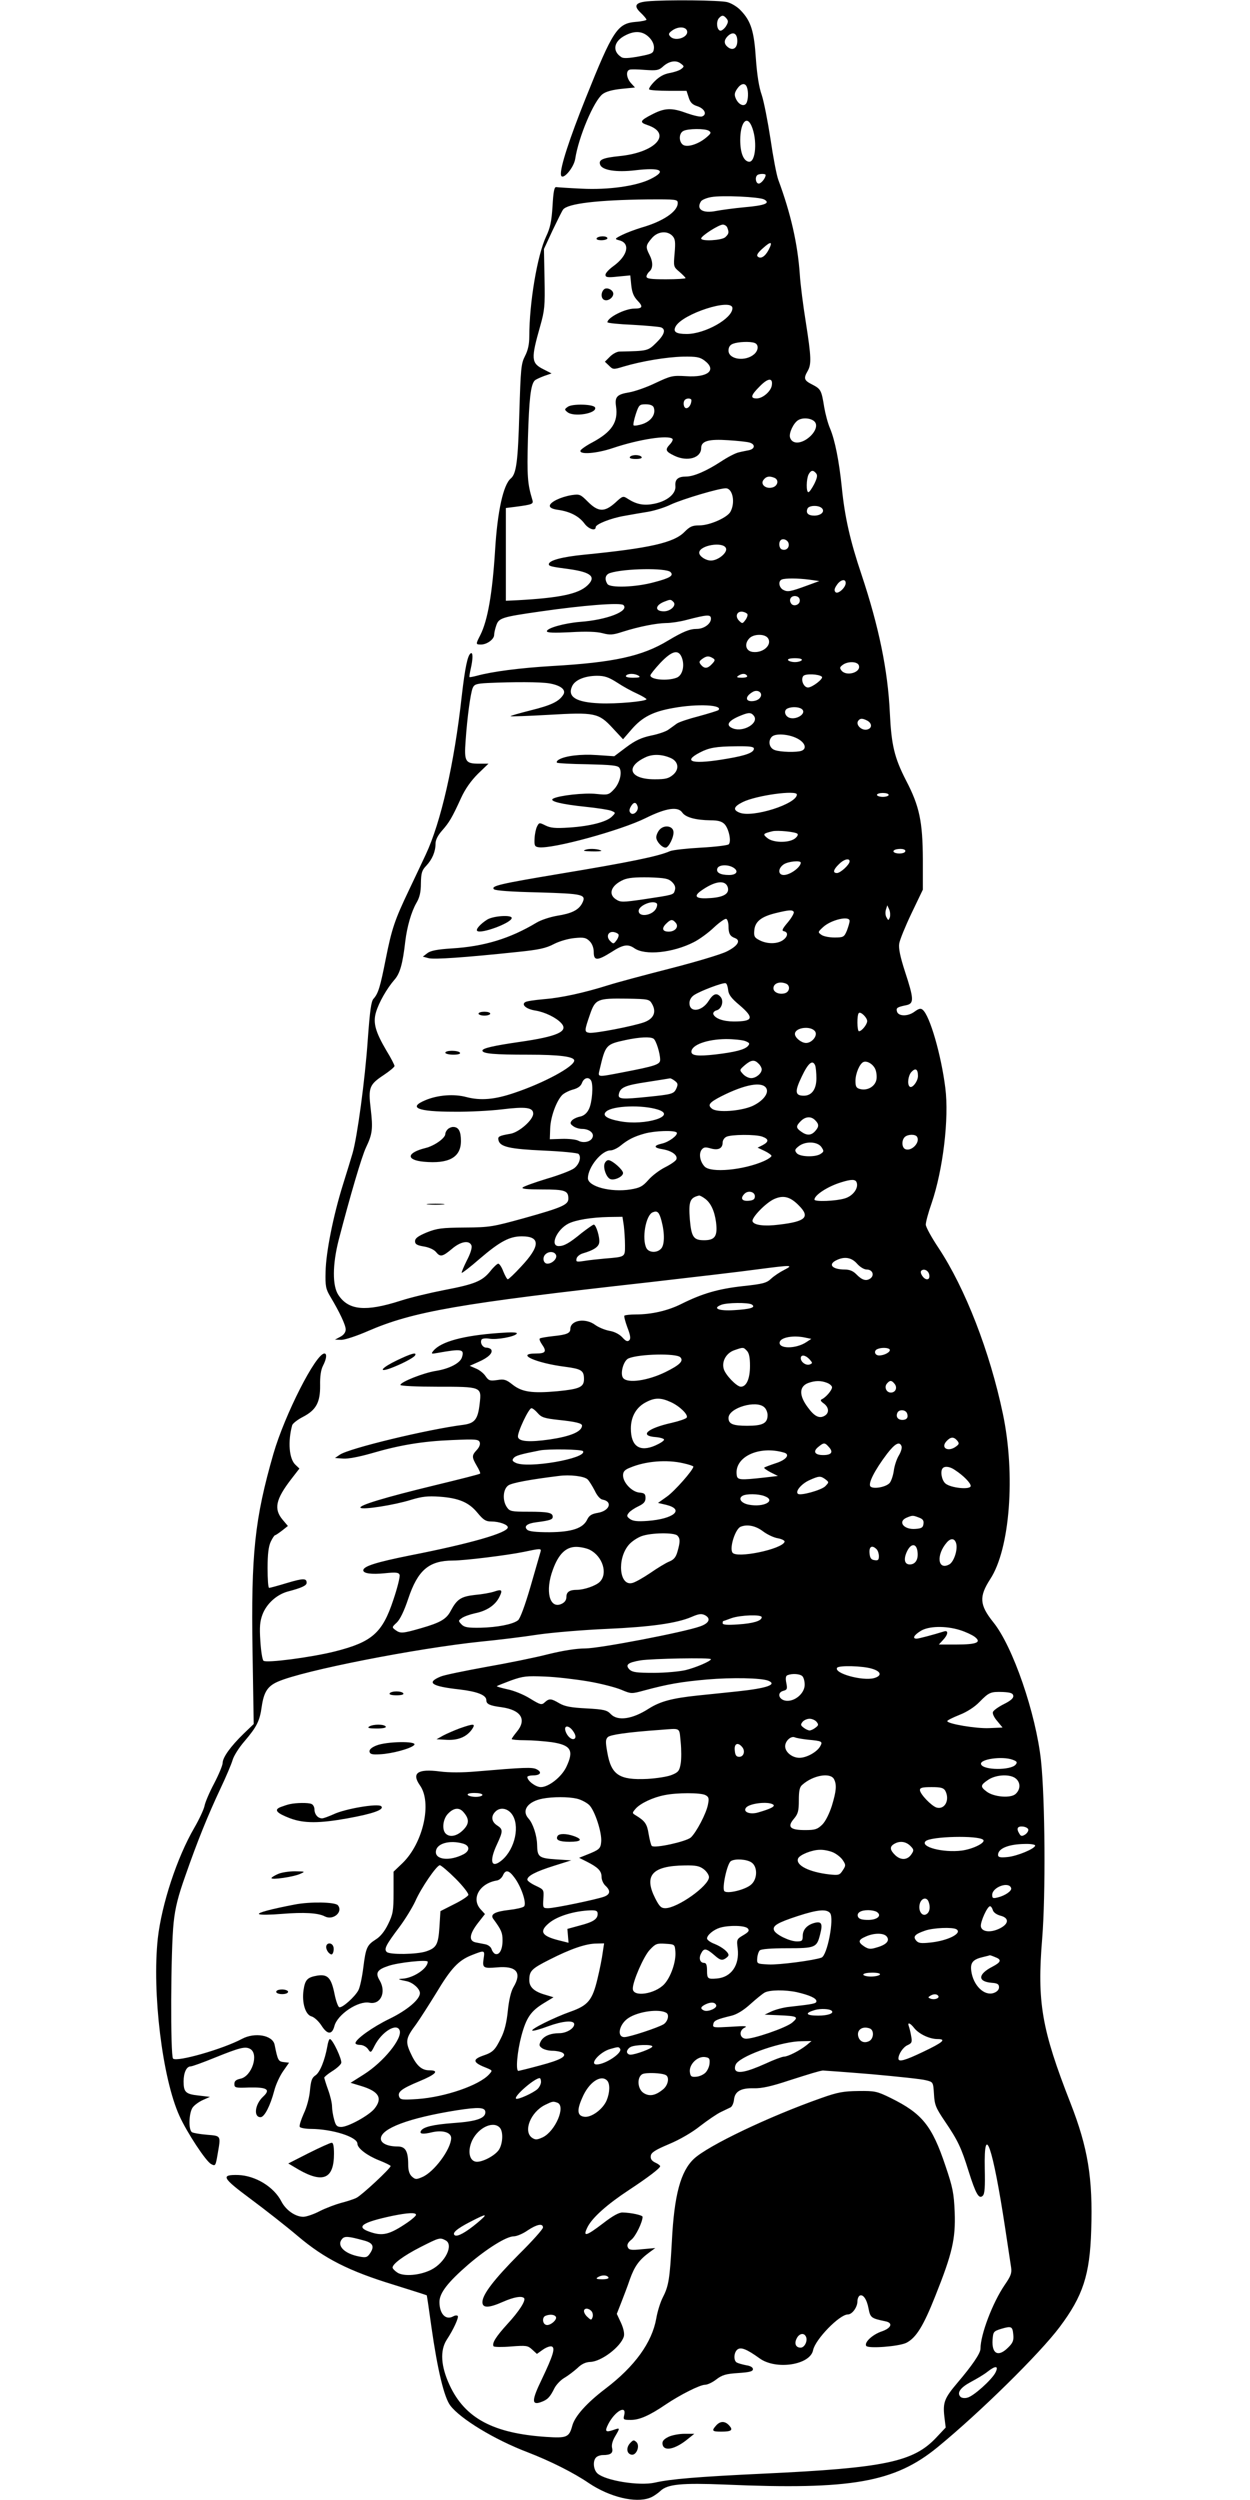  <svg version="1.0" xmlns="http://www.w3.org/2000/svg"
 width="640pt" height="1280pt" viewBox="0 0 640 1280"
 preserveAspectRatio="xMidYMid meet"><g transform="translate(0,1280) scale(0.1,-0.1)"
fill="#000000" stroke="none">
<path d="M3313 12793 c-60 -6 -70 -23 -33 -58 17 -16 30 -32 30 -36 0 -3 -25
-9 -55 -11 -94 -8 -117 -43 -256 -390 -83 -207 -132 -357 -127 -393 5 -34 65
33 73 81 17 112 95 297 140 332 17 13 49 22 96 27 l70 7 -20 22 c-23 25 -28
62 -8 69 6 3 43 2 80 -1 59 -4 70 -2 90 16 31 29 68 36 92 17 19 -14 19 -16 2
-29 -9 -7 -36 -16 -59 -20 -28 -5 -52 -18 -76 -42 -19 -19 -32 -38 -28 -42 4
-4 49 -7 99 -7 l92 0 11 -34 c8 -26 19 -37 45 -45 36 -12 51 -42 24 -52 -8 -4
-43 4 -77 16 -78 29 -113 28 -176 -4 -65 -33 -70 -42 -28 -56 130 -43 45 -140
-140 -159 -89 -9 -111 -19 -101 -45 11 -28 84 -39 178 -28 134 16 166 -2 79
-45 -73 -36 -216 -56 -352 -49 -65 3 -123 7 -130 8 -10 2 -15 -24 -19 -97 -5
-79 -12 -112 -33 -156 -45 -96 -86 -339 -86 -511 0 -41 -7 -72 -22 -101 -20
-39 -22 -62 -29 -292 -7 -246 -15 -311 -44 -335 -38 -32 -68 -167 -80 -365
-14 -224 -38 -362 -76 -437 -24 -47 -24 -48 4 -48 30 0 67 27 67 49 0 10 5 32
11 49 13 38 28 43 224 71 221 32 413 47 427 33 31 -31 -85 -76 -222 -86 -83
-7 -170 -32 -170 -48 0 -8 37 -9 120 -5 81 5 135 3 165 -5 38 -10 53 -9 102 7
85 27 172 44 223 45 25 0 72 7 105 16 108 28 125 29 125 6 0 -26 -36 -52 -72
-52 -37 0 -71 -14 -148 -60 -132 -80 -278 -112 -593 -130 -166 -10 -305 -28
-386 -50 -19 -5 -36 -8 -37 -7 -2 1 1 20 6 42 12 52 12 88 0 80 -16 -10 -29
-73 -46 -220 -38 -345 -107 -646 -184 -810 -15 -33 -54 -114 -85 -180 -75
-157 -89 -200 -120 -355 -28 -142 -38 -176 -62 -203 -13 -13 -19 -62 -30 -210
-14 -205 -54 -500 -78 -582 -8 -27 -30 -100 -49 -160 -50 -160 -87 -347 -89
-445 -2 -76 1 -90 25 -130 46 -77 78 -144 78 -167 0 -14 -10 -28 -27 -37 l-28
-15 33 -1 c18 0 79 20 136 45 231 100 463 141 1441 250 226 26 475 55 554 66
177 23 186 23 136 -3 -22 -11 -52 -31 -67 -45 -23 -22 -42 -27 -145 -38 -126
-14 -208 -38 -314 -91 -70 -35 -153 -54 -234 -54 -28 0 -54 -3 -58 -6 -3 -3 4
-30 15 -60 16 -41 18 -58 10 -66 -9 -9 -18 -5 -36 15 -15 16 -40 29 -65 33
-22 4 -55 17 -73 30 -51 38 -128 25 -128 -21 0 -21 -19 -29 -88 -36 -35 -4
-65 -9 -68 -12 -4 -3 1 -16 10 -29 27 -38 20 -48 -30 -48 -108 0 -1 -49 150
-68 83 -11 96 -19 96 -63 0 -41 -23 -51 -135 -62 -132 -12 -183 -4 -231 34
-33 26 -43 29 -79 23 -37 -5 -43 -3 -59 20 -9 14 -31 32 -49 39 l-32 14 45 20
c50 22 75 46 65 63 -3 5 -14 10 -25 10 -19 0 -34 25 -24 42 4 5 21 7 39 4 37
-7 132 10 141 26 4 7 -26 8 -92 3 -182 -13 -296 -44 -335 -91 -13 -16 -11 -17
21 -11 124 22 139 20 125 -23 -9 -29 -64 -58 -133 -69 -64 -10 -182 -57 -182
-72 0 -5 85 -9 188 -9 228 0 228 0 218 -86 -9 -81 -25 -101 -83 -109 -182 -23
-585 -120 -633 -153 l-25 -17 42 -3 c25 -2 82 9 145 27 143 42 261 62 415 68
118 5 133 4 139 -11 4 -11 -2 -26 -15 -40 -26 -28 -26 -36 0 -81 12 -20 20
-38 17 -40 -2 -3 -105 -29 -229 -59 -260 -63 -395 -104 -383 -116 12 -11 173
14 259 41 56 17 85 20 145 16 99 -7 151 -29 195 -83 30 -36 42 -44 70 -44 41
0 85 -16 85 -30 0 -28 -191 -83 -502 -144 -169 -34 -238 -55 -238 -76 0 -16
41 -22 111 -15 57 6 70 4 75 -8 3 -9 -11 -66 -32 -128 -56 -170 -109 -216
-298 -264 -123 -31 -354 -61 -367 -48 -6 6 -13 51 -16 101 -5 73 -2 101 11
136 21 55 72 101 128 117 73 19 98 31 98 45 0 24 -17 24 -101 -1 -46 -14 -87
-25 -91 -25 -5 0 -8 45 -8 101 0 72 5 111 16 135 9 19 19 34 23 34 3 0 19 11
36 24 l29 23 -27 32 c-46 55 -36 104 45 209 l41 53 -20 19 c-33 30 -40 119
-17 203 3 9 27 28 54 42 68 35 90 74 89 162 -1 46 4 80 15 101 18 35 21 62 7
62 -44 0 -203 -313 -261 -513 -96 -334 -115 -512 -107 -1013 l6 -371 -51 -49
c-67 -65 -108 -122 -108 -150 0 -12 -20 -60 -44 -106 -24 -45 -46 -97 -49
-115 -4 -18 -27 -68 -52 -111 -89 -153 -167 -391 -187 -566 -30 -277 23 -717
111 -910 38 -84 135 -232 162 -246 22 -12 23 -10 34 55 16 92 17 89 -55 95
-36 3 -71 9 -77 13 -19 12 -16 98 3 126 9 13 33 30 53 39 l36 16 -59 7 c-65 7
-76 17 -76 72 0 45 15 77 36 77 8 0 63 20 122 44 131 53 157 59 182 46 47 -25
10 -141 -49 -153 -23 -5 -31 -12 -31 -27 0 -19 5 -21 75 -18 93 2 112 -10 72
-47 -42 -39 -50 -105 -13 -105 20 0 50 59 70 135 8 32 29 77 46 101 l30 43
-27 3 c-28 3 -31 9 -47 89 -10 49 -101 65 -167 30 -97 -52 -334 -120 -353
-101 -14 14 -12 558 3 696 8 77 23 136 60 240 62 178 116 311 180 447 28 59
56 125 62 146 6 21 33 64 61 96 63 74 78 104 88 177 11 75 30 105 83 128 129
57 711 171 1040 205 83 8 215 24 292 36 77 11 235 24 350 29 227 10 360 29
435 61 39 17 52 18 70 9 31 -17 21 -41 -25 -57 -83 -30 -516 -113 -588 -113
-46 0 -115 -11 -192 -30 -66 -17 -209 -46 -318 -65 -109 -20 -213 -41 -231
-49 -75 -31 -48 -50 97 -66 92 -11 137 -29 137 -55 0 -20 17 -28 78 -36 100
-14 131 -63 77 -127 -14 -17 -25 -33 -25 -36 0 -3 30 -6 68 -6 37 0 99 -5 137
-10 99 -15 115 -42 74 -128 -25 -51 -90 -102 -130 -102 -26 0 -69 32 -69 52 0
4 13 8 29 8 38 0 48 16 19 31 -22 12 -64 10 -312 -11 -68 -6 -137 -6 -183 0
-115 15 -147 -8 -103 -71 63 -88 17 -295 -89 -398 l-46 -44 0 -106 c0 -95 -3
-112 -28 -163 -18 -37 -40 -64 -63 -78 -45 -29 -51 -41 -64 -145 -6 -48 -17
-100 -25 -115 -18 -34 -83 -92 -98 -87 -6 2 -17 32 -24 67 -17 84 -35 103 -88
95 -52 -9 -63 -21 -71 -75 -9 -65 10 -126 41 -134 14 -4 36 -24 51 -47 30 -47
54 -48 66 -3 15 60 123 132 180 120 57 -11 87 54 52 114 -23 38 -14 55 43 74
50 18 203 34 203 22 0 -35 -74 -84 -130 -87 -27 -1 -22 -4 23 -13 32 -7 67
-39 67 -61 0 -32 -65 -87 -155 -131 -87 -42 -175 -105 -175 -125 0 -5 11 -9
24 -9 14 0 31 -9 40 -21 14 -21 15 -21 34 17 37 72 113 118 128 79 16 -41 -82
-162 -183 -226 l-68 -43 53 -16 c93 -28 113 -63 68 -118 -30 -35 -134 -92
-169 -92 -22 0 -28 7 -36 37 -6 21 -11 52 -11 68 0 17 -9 55 -20 85 -11 30
-19 58 -20 62 0 4 18 19 40 33 23 14 44 33 47 42 6 16 -44 123 -58 123 -4 0
-10 -17 -13 -37 -13 -72 -38 -134 -61 -149 -18 -12 -23 -26 -28 -77 -3 -36
-16 -86 -32 -119 -14 -32 -24 -62 -20 -68 3 -5 30 -10 58 -10 109 -1 237 -41
237 -76 0 -23 50 -61 111 -85 33 -13 59 -26 59 -29 0 -12 -147 -149 -175 -163
-16 -8 -52 -19 -79 -26 -26 -7 -75 -25 -107 -41 -32 -17 -71 -30 -86 -30 -41
0 -89 34 -112 78 -38 75 -133 133 -222 136 -90 2 -82 -14 62 -121 74 -55 184
-141 244 -192 137 -116 262 -179 494 -250 90 -28 165 -52 166 -53 1 -2 12 -75
24 -163 31 -218 65 -361 97 -402 52 -68 226 -174 394 -238 119 -46 238 -106
314 -158 107 -72 239 -104 313 -76 15 5 40 22 55 36 36 34 108 41 330 32 647
-28 868 11 1088 191 217 178 523 479 625 615 120 160 155 267 162 496 9 267
-17 423 -106 651 -148 378 -172 517 -145 843 18 223 15 709 -6 910 -26 241
-144 586 -245 710 -70 88 -73 130 -15 220 101 154 130 534 65 845 -67 320
-193 644 -330 851 -36 54 -65 107 -65 119 0 13 13 62 30 110 58 170 90 434 70
590 -21 168 -79 370 -116 400 -10 9 -20 6 -42 -10 -35 -26 -85 -24 -90 3 -4
17 2 21 51 31 37 9 36 33 -9 170 -25 77 -34 121 -30 145 3 19 31 88 63 155
l58 121 0 155 c-1 193 -17 272 -86 404 -60 117 -75 181 -83 346 -10 217 -56
441 -145 708 -58 172 -86 295 -101 447 -14 136 -35 241 -60 301 -11 25 -24 74
-30 109 -14 87 -17 93 -61 116 -42 21 -46 31 -24 69 20 35 19 70 -9 249 -14
86 -28 197 -31 246 -11 157 -46 311 -110 484 -9 24 -27 119 -40 209 -14 91
-34 193 -45 226 -14 39 -24 103 -30 187 -9 139 -25 191 -77 245 -16 18 -47 37
-69 43 -36 10 -312 13 -411 4z m407 -88 c10 -12 9 -20 -4 -41 -10 -14 -23 -23
-29 -21 -17 5 -21 45 -7 63 16 18 24 18 40 -1z m-203 -61 c13 -34 -61 -60 -86
-30 -10 11 -7 17 11 30 29 21 67 20 75 0z m-189 -40 c15 -17 22 -36 20 -53 -3
-24 -9 -27 -77 -40 -49 -9 -79 -11 -89 -4 -49 31 -40 82 20 112 52 27 94 21
126 -15z m447 -14 c0 -38 -24 -52 -50 -30 -19 16 -19 35 1 55 27 26 49 15 49
-25z m49 -236 c9 -23 7 -67 -3 -83 -12 -19 -39 -7 -53 23 -9 20 -8 30 6 51 19
28 41 33 50 9z m23 -197 c32 -71 23 -192 -14 -185 -27 5 -43 47 -43 111 0 87
32 129 57 74z m-217 -27 c13 -9 10 -14 -15 -35 -42 -35 -100 -52 -120 -35 -20
17 -19 57 3 69 22 13 113 14 132 1z m290 -226 c0 -16 -23 -44 -35 -44 -15 0
-21 31 -8 43 8 8 43 9 43 1z m-8 -125 c35 -19 4 -31 -99 -40 -54 -5 -120 -14
-146 -19 -69 -14 -104 8 -78 49 5 8 29 18 53 22 56 10 245 1 270 -12z m-442
-19 c0 -43 -76 -94 -185 -125 -33 -10 -78 -27 -100 -38 -38 -19 -39 -21 -16
-27 60 -14 46 -79 -29 -133 -22 -16 -40 -35 -40 -44 0 -13 10 -15 64 -9 l63 6
5 -50 c4 -37 12 -58 32 -79 30 -31 26 -41 -16 -41 -48 0 -138 -46 -138 -70 0
-4 58 -10 129 -13 71 -4 136 -10 145 -13 27 -10 18 -38 -24 -79 -43 -42 -43
-42 -188 -45 -13 0 -35 -12 -49 -26 l-26 -26 21 -20 c20 -20 22 -21 74 -5 94
28 221 49 305 51 68 1 86 -2 110 -20 65 -49 18 -88 -95 -80 -69 4 -77 2 -156
-35 -45 -22 -106 -43 -135 -48 -62 -10 -74 -23 -67 -71 12 -81 -21 -131 -121
-185 -31 -16 -59 -36 -61 -42 -7 -22 84 -15 166 13 134 45 284 68 305 47 4 -3
-2 -17 -14 -29 -25 -27 -21 -36 25 -58 66 -31 136 -11 136 40 0 36 38 47 140
40 47 -3 95 -8 108 -12 30 -9 28 -32 -3 -39 -14 -3 -37 -7 -52 -11 -16 -3 -57
-24 -93 -48 -74 -48 -138 -76 -178 -76 -41 0 -57 -15 -54 -48 4 -39 -40 -77
-107 -91 -53 -11 -91 -4 -135 24 -26 17 -27 17 -66 -19 -55 -49 -87 -48 -140
5 -38 38 -42 40 -83 34 -56 -9 -112 -36 -112 -55 0 -10 15 -17 46 -21 59 -9
103 -32 131 -69 21 -29 58 -41 58 -19 0 15 77 46 148 58 34 6 89 16 122 21 33
6 85 22 115 37 64 29 246 83 281 83 35 0 50 -72 24 -120 -16 -30 -106 -70
-159 -70 -37 0 -49 -6 -76 -33 -54 -56 -180 -84 -514 -117 -112 -11 -181 -29
-181 -49 0 -10 14 -13 105 -25 113 -16 139 -40 92 -84 -46 -43 -140 -63 -354
-75 l-63 -3 0 237 0 238 48 6 c90 12 95 14 87 38 -24 80 -27 117 -22 312 6
202 14 276 35 297 5 5 27 15 48 23 l38 13 -41 21 c-64 32 -65 53 -17 222 22
78 25 102 22 240 l-3 154 44 95 c25 52 49 101 54 107 23 31 178 49 430 52 152
1 157 0 157 -19z m254 -126 c9 -24 8 -31 -10 -48 -17 -17 -124 -23 -124 -7 0
13 90 71 111 71 9 0 20 -7 23 -16z m-280 -43 c13 -15 15 -30 10 -88 -6 -68 -6
-69 25 -95 17 -15 31 -29 31 -32 0 -3 -45 -6 -100 -6 -78 0 -100 3 -100 14 0
7 7 19 15 26 19 16 19 50 0 86 -20 39 -19 48 11 83 30 37 81 42 108 12z m491
-71 c-18 -34 -41 -48 -56 -33 -7 7 3 21 27 42 42 38 52 35 29 -9z m-185 -298
c0 -53 -141 -132 -234 -132 -55 0 -71 11 -57 38 35 66 291 148 291 94z m114
-178 c21 -8 20 -37 -2 -57 -45 -40 -132 -28 -132 18 0 17 7 29 23 35 26 10 88
13 111 4z m88 -215 c-3 -31 -46 -69 -78 -69 -34 0 -30 16 16 62 42 43 67 45
62 7z m-412 -78 c0 -21 -13 -41 -26 -41 -14 0 -19 31 -7 43 10 10 33 8 33 -2z
m-193 -37 c12 -33 -11 -68 -54 -84 -23 -8 -45 -11 -49 -8 -3 4 2 29 11 57 16
48 19 51 51 51 23 0 37 -6 41 -16z m827 -77 c15 -23 -9 -65 -51 -90 -37 -21
-69 -16 -78 13 -7 22 18 75 42 89 26 16 74 9 87 -12z m4 -260 c9 -10 6 -24 -9
-55 -12 -23 -25 -42 -30 -42 -12 0 -11 67 1 91 12 22 23 24 38 6z m-214 -23
c26 -10 19 -43 -10 -50 -35 -9 -63 18 -44 40 13 17 29 20 54 10z m244 -156
c17 -17 -4 -38 -39 -38 -31 0 -44 13 -35 35 6 18 57 20 74 3z m-170 -182 c4
-21 -14 -37 -35 -29 -14 5 -18 35 -6 47 12 12 38 1 41 -18z m-321 -23 c9 -22
-40 -63 -77 -63 -27 0 -60 22 -60 40 0 38 123 59 137 23z m-284 -122 c18 -18
-3 -31 -84 -52 -94 -26 -226 -30 -239 -9 -16 25 -11 48 13 56 74 24 288 27
310 5z m712 -39 l50 -7 -60 -22 c-90 -33 -102 -35 -125 -23 -22 12 -27 45 -7
53 17 7 82 7 142 -1z m185 -17 c0 -24 -40 -59 -52 -47 -8 8 -6 19 6 36 18 28
46 35 46 11z m-235 -90 c0 -23 -34 -33 -45 -14 -13 20 1 40 24 37 13 -2 21
-10 21 -23z m-647 -7 c17 -17 -14 -48 -49 -48 -47 0 -46 30 1 49 33 13 34 13
48 -1z m379 -63 c2 -6 -3 -20 -11 -30 -14 -19 -16 -19 -32 -3 -22 22 -11 50
18 46 12 -2 23 -8 25 -13z m103 -120 c27 -33 -20 -80 -76 -73 -35 4 -45 40
-18 69 20 23 76 25 94 4z m-439 -102 c16 -42 3 -92 -27 -103 -47 -18 -134 -10
-134 12 0 5 23 34 51 64 60 63 93 71 110 27z m159 -3 c12 -7 12 -12 -4 -29
-23 -25 -39 -26 -57 -5 -11 14 -10 18 6 30 22 16 34 17 55 4z m455 -10 c-3 -5
-19 -10 -35 -10 -16 0 -32 5 -35 10 -4 6 10 10 35 10 25 0 39 -4 35 -10z m292
-26 c14 -36 -62 -59 -88 -28 -11 14 -10 18 6 30 26 19 74 18 82 -2z m-1127
-54 c11 -7 3 -10 -28 -10 -26 0 -41 4 -37 10 8 13 45 13 65 0z m555 0 c4 -6
-7 -10 -27 -10 -25 0 -29 3 -18 10 19 13 37 13 45 0z m383 -5 c10 -9 -49 -55
-71 -55 -22 0 -39 40 -24 59 11 13 81 10 95 -4z m-1048 -30 c30 -20 76 -45
103 -57 26 -12 47 -25 47 -28 0 -11 -156 -25 -240 -21 -120 5 -166 33 -141 87
14 32 63 53 126 54 41 0 61 -7 105 -35z m-347 -4 c58 -10 87 -33 71 -58 -22
-35 -62 -54 -167 -80 -59 -15 -105 -28 -103 -30 2 -2 89 1 194 7 238 14 257
10 329 -68 l53 -57 45 52 c54 62 109 90 212 108 125 23 258 16 231 -11 -4 -3
-49 -17 -100 -31 -51 -13 -102 -30 -113 -38 -11 -8 -30 -22 -43 -31 -12 -9
-52 -23 -88 -30 -51 -11 -81 -25 -128 -60 l-61 -46 -88 6 c-83 6 -165 -4 -197
-24 -8 -5 -12 -12 -8 -15 3 -3 74 -7 157 -8 120 -3 154 -6 162 -18 16 -23 2
-80 -28 -111 -26 -28 -31 -29 -89 -23 -61 7 -193 -8 -222 -24 -23 -13 42 -29
168 -42 58 -6 116 -15 129 -20 24 -10 24 -10 4 -30 -27 -27 -111 -49 -218 -56
-73 -5 -97 -2 -123 11 -30 15 -32 15 -42 -5 -6 -11 -12 -39 -13 -62 -2 -37 1
-42 21 -45 69 -10 421 86 549 150 103 51 164 60 186 28 17 -25 69 -39 145 -40
37 0 57 -5 71 -19 22 -22 37 -89 22 -104 -5 -5 -69 -13 -143 -17 -73 -4 -144
-12 -158 -18 -58 -26 -209 -57 -565 -116 -305 -51 -353 -62 -336 -79 7 -7 89
-13 225 -16 235 -7 250 -10 226 -57 -19 -34 -53 -51 -129 -63 -34 -6 -81 -21
-104 -35 -135 -81 -267 -122 -435 -132 -77 -5 -109 -12 -125 -25 l-22 -17 30
-8 c29 -7 180 3 455 32 108 11 145 19 185 40 29 15 74 28 106 31 48 5 60 2 78
-16 13 -13 21 -34 21 -56 0 -45 18 -45 90 0 60 39 85 43 118 20 54 -38 196
-24 304 31 28 14 75 48 104 76 29 27 58 47 63 43 6 -3 11 -21 11 -38 0 -37 8
-51 33 -60 32 -12 14 -41 -43 -69 -30 -15 -161 -54 -290 -87 -129 -33 -271
-71 -315 -85 -127 -40 -243 -65 -332 -72 -45 -4 -87 -10 -94 -15 -21 -13 6
-36 52 -43 49 -8 107 -36 133 -65 38 -42 -20 -68 -216 -96 -131 -19 -188 -32
-188 -44 0 -16 61 -21 235 -21 161 0 235 -10 235 -30 0 -31 -156 -115 -305
-165 -102 -35 -174 -41 -247 -22 -63 17 -146 11 -210 -16 -91 -38 -40 -59 147
-59 77 -1 187 5 245 12 122 15 160 10 160 -22 0 -32 -73 -96 -117 -103 -58
-10 -65 -14 -61 -32 7 -35 57 -46 232 -54 93 -4 173 -12 178 -17 16 -16 4 -54
-23 -74 -15 -11 -77 -35 -139 -53 -62 -19 -118 -39 -124 -45 -7 -7 23 -10 100
-10 117 0 134 -6 134 -47 0 -31 -30 -45 -227 -100 -160 -44 -174 -47 -303 -48
-119 -1 -142 -4 -195 -25 -45 -19 -60 -30 -60 -45 0 -15 9 -21 45 -27 26 -4
52 -16 62 -28 22 -27 33 -25 81 15 45 39 90 47 101 18 4 -11 -5 -41 -24 -77
-16 -32 -28 -61 -26 -63 2 -2 44 30 92 72 104 89 153 115 216 115 96 0 95 -50
-5 -156 -32 -35 -63 -64 -67 -64 -4 0 -14 18 -23 40 -8 22 -20 40 -26 40 -5 0
-24 -17 -41 -39 -41 -50 -78 -66 -235 -96 -72 -14 -173 -38 -225 -55 -178 -57
-265 -49 -317 29 -32 47 -31 156 1 282 59 227 118 428 140 474 33 69 36 96 24
198 -13 109 -7 124 67 173 30 20 55 41 55 46 0 5 -18 41 -41 78 -57 97 -70
143 -54 197 15 51 56 122 94 166 29 32 43 83 56 197 9 75 31 152 57 197 16 27
23 54 23 100 1 54 5 67 28 91 30 32 47 72 47 113 0 19 12 42 33 66 37 42 51
65 98 168 21 46 51 88 86 123 l54 52 -49 0 c-70 0 -76 11 -68 118 8 118 25
242 36 269 8 19 18 23 77 26 133 6 269 6 316 -2z m1077 -75 c-13 -17 -55 -22
-64 -8 -6 11 5 26 29 40 28 15 55 -9 35 -32z m219 -60 c17 -21 -29 -51 -64
-42 -27 7 -35 40 -12 49 25 11 65 7 76 -7z m-250 -30 c30 -36 -50 -86 -105
-66 -45 17 -24 44 56 73 26 9 37 8 49 -7z m582 -26 c23 -13 25 -36 3 -44 -31
-12 -69 26 -47 47 9 10 21 9 44 -3z m-361 -90 c42 -21 53 -53 24 -64 -24 -9
-110 -7 -138 4 -28 10 -35 47 -14 68 18 18 84 14 128 -8z m-220 -53 c0 -20
-40 -35 -134 -51 -177 -31 -237 -18 -143 31 48 25 83 31 185 32 71 1 92 -2 92
-12z m-424 -49 c38 -18 43 -57 10 -85 -23 -19 -38 -23 -94 -23 -130 0 -154 65
-42 115 36 15 82 13 126 -7z m644 -186 c0 -48 -226 -120 -293 -93 -36 14 -31
31 15 54 70 35 278 63 278 39z m470 -2 c0 -5 -13 -10 -30 -10 -16 0 -30 5 -30
10 0 6 14 10 30 10 17 0 30 -4 30 -10z m-1286 -57 c9 -22 -20 -51 -35 -36 -8
8 -8 17 0 32 14 25 27 27 35 4z m819 -142 c5 -5 -2 -16 -14 -25 -33 -23 -111
-21 -140 3 -25 20 -23 23 26 35 27 6 118 -3 128 -13z m551 -92 c-7 -12 -51
-12 -59 0 -3 5 5 11 17 13 29 5 49 -2 42 -13z m-284 -49 c0 -17 -47 -60 -65
-60 -22 0 -19 17 10 45 25 26 55 33 55 15z m-250 -7 c-1 -24 -55 -63 -87 -63
-30 0 -31 33 -1 54 23 16 88 22 88 9z m-349 -23 c33 -18 23 -40 -18 -40 -46 0
-68 13 -60 34 7 18 49 21 78 6z m-310 -76 c15 -15 19 -28 14 -43 -7 -23 -4
-22 -163 -46 -104 -15 -115 -15 -138 0 -42 27 -25 72 37 100 25 11 61 14 131
13 84 -3 100 -6 119 -24z m285 -26 c10 -33 -19 -51 -86 -56 -75 -6 -93 7 -51
37 70 50 124 58 137 19z m-363 -84 c3 -4 2 -15 -4 -26 -19 -36 -89 -46 -89
-12 0 28 73 58 93 38z m1193 -71 c-7 -17 -8 -17 -17 0 -6 9 -7 27 -3 40 l7 22
10 -22 c5 -12 6 -30 3 -40z m-492 28 c3 -5 -10 -29 -30 -53 -29 -34 -33 -44
-20 -46 23 -5 20 -28 -6 -46 -29 -20 -81 -20 -119 0 -26 13 -30 20 -27 51 4
45 36 70 110 88 66 16 85 18 92 6z m286 -46 c0 -9 -7 -31 -14 -50 -14 -33 -18
-35 -64 -35 -26 0 -57 6 -67 14 -18 13 -18 14 9 39 41 38 136 60 136 32z
m-890 -10 c17 -20 -3 -45 -36 -45 -32 0 -38 16 -14 40 24 24 33 25 50 5z
m-293 -60 c2 -6 -3 -20 -11 -30 -14 -19 -16 -19 -32 -3 -22 22 -11 50 18 46
12 -2 23 -8 25 -13z m561 -283 c2 -24 16 -43 58 -78 77 -66 71 -84 -29 -84
-55 0 -97 16 -105 38 -2 7 5 16 17 19 26 7 38 47 21 68 -20 24 -38 18 -62 -20
-35 -55 -98 -61 -98 -11 0 16 9 32 25 42 32 21 146 64 160 60 6 -1 11 -17 13
-34z m296 32 c23 -9 20 -41 -4 -49 -29 -9 -60 4 -60 25 0 25 31 37 64 24z
m-685 -105 c23 -41 8 -75 -41 -93 -56 -20 -252 -58 -281 -54 -26 4 -25 11 4
95 27 78 38 82 189 80 111 -2 115 -3 129 -28z m1101 -87 c0 -17 -28 -52 -42
-52 -10 0 -11 84 -1 93 9 10 43 -23 43 -41z m-266 -54 c13 -21 -17 -58 -47
-58 -24 0 -57 27 -57 46 0 34 84 44 104 12z m-828 -36 c13 -8 34 -75 34 -108
0 -24 -23 -32 -195 -65 -130 -25 -124 -25 -115 14 30 128 32 130 133 152 70
15 127 18 143 7z m469 -12 c23 -9 25 -13 15 -25 -16 -19 -66 -32 -168 -44 -89
-10 -122 -6 -122 14 0 35 80 64 177 65 39 0 84 -5 98 -10z m69 -116 c9 -8 16
-22 16 -29 0 -21 -29 -45 -54 -45 -13 0 -31 9 -42 21 -19 21 -18 21 9 45 33
28 50 30 71 8z m596 -25 c6 -11 10 -34 8 -52 -4 -37 -44 -63 -84 -53 -20 5
-24 13 -24 42 0 38 22 90 42 97 18 6 46 -10 58 -34z m-306 15 c3 -9 6 -38 6
-65 0 -56 -24 -89 -64 -89 -46 0 -48 21 -11 98 33 70 56 89 69 56z m526 -53
c0 -28 -31 -67 -43 -54 -13 12 -7 56 9 74 21 23 34 16 34 -20z m-1674 -23 c13
-21 6 -114 -11 -147 -10 -21 -26 -34 -45 -38 -16 -3 -35 -12 -42 -20 -10 -12
-9 -18 7 -29 10 -8 31 -14 45 -14 36 0 63 -21 54 -43 -8 -23 -47 -32 -74 -17
-12 6 -49 10 -83 9 l-62 -2 2 56 c2 57 30 136 60 169 9 10 34 23 55 29 27 7
42 18 48 35 10 26 34 32 46 12z m429 -2 c16 -12 17 -18 8 -39 -13 -28 -21 -30
-148 -43 -128 -13 -150 -12 -147 11 6 37 30 48 144 65 62 10 116 18 119 19 3
0 14 -5 24 -13z m468 -37 c16 -26 -17 -67 -71 -92 -60 -26 -179 -35 -206 -14
-25 19 -15 32 47 64 121 61 208 77 230 42z m-555 -110 c102 -32 -64 -84 -193
-60 -71 13 -94 31 -70 51 35 29 183 34 263 9z m806 -55 c20 -20 20 -33 -1 -56
-20 -22 -42 -23 -71 -2 -27 19 -28 28 -2 54 24 24 53 26 74 4z m-709 -63 c7
-13 -40 -48 -75 -56 -45 -10 -44 -22 2 -29 48 -8 79 -31 71 -52 -3 -8 -29 -26
-57 -40 -28 -14 -67 -43 -86 -65 -30 -34 -44 -41 -92 -49 -101 -16 -218 15
-218 58 1 57 70 142 116 142 12 0 35 11 51 24 38 31 69 47 123 62 54 15 156
18 165 5z m439 -21 c33 -12 33 -26 1 -43 l-26 -13 36 -17 c19 -9 35 -21 35
-25 0 -5 -17 -17 -37 -26 -105 -47 -275 -63 -306 -28 -23 25 -30 64 -15 85 11
14 19 15 47 7 39 -11 61 0 61 31 0 10 8 23 18 28 22 13 153 14 186 1z m791 0
c18 -28 -27 -76 -59 -64 -19 7 -21 45 -4 62 15 15 54 16 63 2z m-490 -52 c14
-21 14 -24 -2 -35 -25 -19 -108 -17 -124 3 -11 14 -10 19 10 35 34 27 95 25
116 -3z m181 -182 c11 -29 -19 -70 -61 -82 -46 -14 -155 -18 -155 -6 0 23 67
67 135 88 54 17 75 17 81 0z m-521 -71 c0 -15 -8 -21 -32 -23 -35 -3 -44 13
-21 36 19 19 53 10 53 -13z m-257 -11 c30 -21 50 -62 58 -121 9 -72 -5 -93
-61 -93 -54 0 -65 16 -73 106 -7 93 0 112 48 123 3 0 16 -6 28 -15z m482 -36
c59 -59 36 -82 -100 -98 -76 -10 -131 -3 -137 17 -6 18 68 95 111 114 47 21
82 12 126 -33z m-703 -79 c17 -64 16 -125 -3 -143 -21 -22 -61 -20 -74 3 -25
47 -4 170 32 184 24 10 33 1 45 -44z m-193 -25 c3 -26 6 -71 6 -100 0 -61 3
-59 -105 -68 -33 -3 -80 -8 -104 -12 -39 -6 -43 -5 -39 12 2 10 16 22 33 27
55 16 80 33 83 55 4 26 -16 92 -28 92 -4 0 -32 -20 -62 -43 -63 -52 -90 -67
-117 -67 -47 0 -11 84 49 115 38 19 117 32 206 34 l71 1 7 -46z m-347 -150 c7
-18 -20 -44 -44 -44 -20 0 -27 28 -13 45 17 20 49 19 57 -1z m1541 -44 c15
-17 36 -30 50 -30 29 0 41 -29 18 -46 -22 -15 -43 -8 -73 23 -15 15 -33 23
-57 23 -65 0 -89 26 -43 48 41 20 77 14 105 -18z m370 -58 c2 -14 -2 -22 -12
-22 -17 0 -39 34 -29 44 14 13 38 0 41 -22z m-909 -151 c23 -15 -6 -24 -90
-29 -79 -5 -113 9 -67 27 29 12 139 13 157 2z m276 -170 l29 -6 -26 -17 c-53
-35 -143 -35 -136 0 5 25 71 37 133 23z m-301 -67 c11 -11 16 -34 16 -77 0
-66 -18 -107 -47 -107 -21 0 -81 62 -88 93 -10 38 14 80 55 94 46 16 46 16 64
-3z m731 7 c7 -12 -26 -31 -54 -31 -23 0 -29 25 -8 33 21 9 56 7 62 -2z
m-1072 -40 c19 -19 -3 -40 -76 -76 -90 -44 -193 -59 -216 -31 -18 21 1 90 27
101 54 23 244 27 265 6z m662 -11 c16 -18 16 -20 1 -26 -19 -7 -46 12 -46 32
0 20 24 17 45 -6z m89 -120 c14 -5 26 -16 26 -23 0 -15 -32 -52 -52 -61 -9 -4
-7 -10 10 -22 27 -20 29 -50 2 -64 -26 -14 -51 -1 -83 43 -47 62 -46 108 1
126 36 13 65 13 96 1z m346 -5 c16 -19 6 -45 -19 -45 -23 0 -35 28 -20 46 15
18 24 18 39 -1z m-1145 -94 c46 -21 90 -65 81 -79 -3 -6 -38 -18 -77 -27 -126
-28 -168 -67 -81 -73 23 -2 42 -8 42 -13 0 -6 -20 -19 -45 -30 -80 -35 -125
-4 -125 87 0 62 29 111 80 136 44 23 75 22 125 -1z m479 -27 c9 -8 16 -26 16
-39 0 -42 -24 -55 -104 -55 -73 0 -96 9 -96 40 0 52 144 94 184 54z m-1161
-29 c19 -22 34 -27 107 -35 86 -9 120 -17 120 -29 -1 -31 -58 -55 -165 -71
-105 -15 -159 -11 -163 13 -4 22 55 147 69 147 6 0 20 -11 32 -25z m1891 -1
c8 -21 -1 -34 -24 -34 -22 0 -34 15 -26 35 7 20 42 19 50 -1z m257 -140 c11
-14 10 -18 -6 -30 -40 -30 -81 -8 -49 27 21 23 37 24 55 3z m-657 -33 c24 -26
13 -41 -29 -41 -43 0 -55 18 -25 42 28 23 33 23 54 -1z m372 4 c3 -8 -3 -29
-14 -47 -11 -18 -23 -54 -26 -80 -4 -26 -14 -54 -22 -62 -21 -21 -83 -31 -97
-17 -14 14 20 82 85 168 41 53 64 65 74 38z m-1631 -25 c23 -37 -287 -91 -346
-59 -16 8 -18 13 -9 24 10 12 33 19 135 39 42 8 214 6 220 -4z m1028 -7 c35
-9 13 -38 -42 -55 -30 -10 -56 -20 -58 -22 -3 -3 12 -13 32 -24 l38 -19 -69
-8 c-126 -14 -139 -13 -142 13 -13 92 113 152 241 115z m-514 -55 c28 -6 51
-14 51 -17 0 -17 -97 -127 -136 -154 l-45 -32 43 -10 c95 -24 37 -72 -96 -82
-53 -4 -76 -1 -91 10 -17 13 -17 17 -5 32 7 9 30 24 49 33 27 13 36 23 36 42
0 21 -5 26 -32 28 -38 4 -83 51 -83 88 0 19 8 29 37 40 78 33 187 42 272 22z
m1391 -35 c43 -28 80 -66 80 -81 0 -21 -103 -11 -130 13 -19 17 -27 64 -13 78
11 12 38 8 63 -10z m-1881 -48 c8 -8 24 -34 36 -57 12 -26 28 -44 40 -46 54
-10 36 -58 -25 -68 -30 -5 -43 -13 -53 -33 -21 -46 -79 -65 -194 -66 -69 0
-106 4 -114 13 -18 17 -1 32 47 38 70 9 84 14 84 28 0 21 -23 26 -125 26 -86
0 -95 2 -109 22 -25 35 -21 94 7 113 20 13 111 30 257 48 57 8 133 -1 149 -18z
m1217 1 c19 -15 19 -15 -1 -36 -21 -20 -129 -50 -140 -38 -14 13 19 51 58 69
51 23 58 23 83 5z m-312 -86 c62 -23 -2 -59 -80 -44 -38 7 -56 31 -33 45 19
12 82 11 113 -1z m791 -110 c20 -7 26 -16 23 -33 -2 -18 -10 -23 -41 -25 -60
-5 -93 38 -44 58 29 12 31 12 62 0z m-799 -70 c21 -16 56 -33 77 -36 21 -4 36
-12 34 -18 -12 -38 -248 -87 -267 -55 -16 25 15 121 42 132 34 14 77 5 114
-23z m-438 -22 c15 -15 15 -32 1 -81 -8 -29 -18 -42 -42 -52 -18 -7 -62 -34
-98 -59 -37 -25 -78 -48 -92 -51 -66 -17 -79 123 -18 195 14 17 44 37 66 45
50 18 167 19 183 3z m1428 -42 c8 -33 -13 -94 -36 -106 -59 -32 -68 49 -12
113 21 24 41 21 48 -7z m-198 -44 c4 -38 -12 -62 -40 -62 -27 0 -33 27 -14 67
21 44 50 42 54 -5z m-1678 13 c66 -34 93 -122 51 -164 -20 -20 -80 -41 -118
-41 -37 0 -53 -11 -53 -36 0 -16 -8 -28 -25 -36 -62 -28 -85 67 -44 176 29 80
67 116 119 116 22 0 54 -7 70 -15z m1468 3 c7 -7 12 -23 12 -36 0 -19 -5 -23
-22 -20 -18 2 -24 11 -26 36 -3 34 13 43 36 20z m-1721 -15 c-3 -10 -26 -90
-51 -177 -28 -96 -53 -164 -64 -172 -27 -21 -107 -36 -192 -38 -64 -1 -83 2
-97 17 -17 18 -17 19 1 32 10 8 41 19 68 25 60 12 103 41 124 82 19 37 14 43
-26 29 -18 -6 -62 -14 -98 -17 -71 -8 -92 -21 -124 -81 -22 -43 -54 -61 -151
-89 -97 -28 -107 -28 -132 -10 -19 14 -19 15 6 38 17 16 38 59 59 122 49 147
106 196 230 196 59 0 277 27 360 44 90 19 93 19 87 -1z m1133 -333 c0 -19 -44
-32 -121 -37 -56 -4 -79 -2 -79 6 0 6 1 11 3 11 1 0 20 7 42 15 45 16 155 20
155 5z m1015 -66 c29 -9 63 -25 76 -35 36 -28 10 -39 -95 -39 l-89 0 21 23
c27 28 29 52 5 44 -54 -17 -130 -37 -140 -37 -23 0 -14 18 20 39 40 26 128 28
202 5z m-1275 -149 c0 -10 -77 -43 -130 -56 -30 -7 -103 -14 -162 -14 -89 0
-110 3 -125 17 -23 24 -9 36 57 47 57 9 360 15 360 6z m825 -49 c47 -14 52
-36 10 -48 -60 -16 -207 25 -189 53 8 13 132 10 179 -5z m-357 -38 c7 -7 12
-26 12 -44 0 -43 -49 -86 -94 -82 -39 4 -50 42 -15 51 19 5 21 10 15 40 -5 24
-3 37 6 40 24 10 64 7 76 -5z m-1095 -27 c65 -11 141 -31 169 -43 50 -21 51
-21 117 -3 119 32 186 44 321 56 129 11 276 8 313 -6 49 -20 -7 -39 -158 -55
-55 -6 -146 -15 -203 -21 -132 -14 -191 -30 -250 -67 -85 -55 -160 -65 -195
-28 -19 20 -34 24 -125 29 -79 4 -110 10 -138 26 -42 25 -52 26 -75 5 -16 -15
-22 -13 -76 20 -32 20 -84 41 -116 47 -31 7 -56 14 -53 16 2 2 35 15 72 29 62
22 80 24 174 20 58 -2 158 -14 223 -25z m2175 -73 c2 -12 -12 -25 -48 -43 -28
-14 -53 -32 -56 -40 -4 -8 6 -29 22 -47 l27 -33 -69 -3 c-66 -3 -214 22 -214
36 0 4 28 18 63 32 38 15 77 40 102 66 49 50 57 53 120 51 38 -2 51 -6 53 -19z
m-1007 -134 c11 -14 10 -18 -6 -30 -10 -8 -24 -14 -30 -14 -6 0 -20 6 -30 14
-16 12 -17 16 -6 30 7 9 24 16 36 16 12 0 29 -7 36 -16z m-1245 -50 c11 -16
13 -29 7 -35 -12 -12 -39 9 -48 39 -9 31 20 29 41 -4z m549 -53 c4 -39 4 -89
0 -111 -6 -36 -12 -44 -44 -57 -20 -9 -76 -18 -126 -21 -145 -7 -186 20 -206
138 -9 51 -9 64 3 76 12 12 99 25 268 37 109 8 97 15 105 -62z m650 12 c74 -7
78 -9 65 -33 -16 -30 -70 -60 -107 -60 -37 0 -73 29 -73 59 0 27 29 54 49 46
9 -4 39 -9 66 -12z m-335 -38 c17 -20 8 -50 -15 -50 -15 0 -21 8 -23 33 -4 35
16 44 38 17z m1385 -65 c22 -8 25 -13 15 -25 -25 -30 -167 -29 -177 2 -9 26
109 43 162 23z m-915 -99 c15 -29 12 -61 -11 -137 -13 -40 -32 -79 -49 -96
-25 -24 -36 -28 -88 -28 -77 0 -93 16 -57 58 21 25 25 40 25 94 0 49 4 69 18
80 55 49 143 64 162 29z m932 2 c24 -21 23 -55 -2 -78 -25 -23 -110 -16 -147
11 -35 26 -34 34 6 61 41 28 115 31 143 6z m-362 -62 c24 -46 -2 -97 -44 -86
-27 8 -86 70 -86 90 0 12 13 15 60 15 48 0 61 -4 70 -19z m-2370 -21 c0 -5
-15 -10 -34 -10 -19 0 -38 5 -41 10 -4 6 10 10 34 10 23 0 41 -4 41 -10z
m1142 -1 c17 -9 19 -17 13 -47 -8 -46 -60 -144 -88 -170 -24 -21 -186 -57
-200 -43 -4 4 -11 32 -16 61 -8 52 -19 67 -67 96 -18 11 -18 12 1 34 24 27 89
58 148 69 62 13 185 13 209 0z m-659 -18 c22 -5 50 -20 63 -32 29 -27 67 -143
62 -190 -3 -34 -10 -40 -73 -65 l-40 -16 40 -20 c57 -29 75 -47 75 -78 0 -15
9 -35 20 -45 27 -25 25 -44 -7 -56 -38 -14 -253 -59 -286 -59 -27 0 -28 1 -25
48 3 47 3 47 -39 67 -24 11 -43 25 -43 31 0 19 41 41 136 71 l89 28 -78 5
c-88 6 -96 12 -97 75 -1 47 -21 109 -44 134 -37 41 -5 87 72 102 53 10 131 10
175 0z m1005 -30 c14 -9 -11 -22 -77 -41 -42 -12 -79 3 -61 25 18 22 112 33
138 16z m-1586 -38 c32 -36 31 -61 -1 -93 -31 -31 -68 -39 -89 -18 -21 21 -14
77 13 103 28 29 56 32 77 8z m247 -9 c45 -57 19 -180 -49 -238 -55 -46 -67 -7
-25 82 31 67 31 76 0 96 -29 19 -32 47 -9 70 23 24 60 19 83 -10z m2646 -83
c0 -8 -8 -19 -18 -25 -14 -8 -20 -8 -27 4 -18 28 -11 41 18 38 15 -2 27 -9 27
-17z m-231 -51 c14 -14 -51 -47 -110 -55 -96 -12 -214 19 -185 48 25 25 271
31 295 7z m-2664 -19 c36 -10 37 -37 3 -55 -72 -37 -148 -28 -141 17 5 39 71
57 138 38z m2291 -12 c18 -18 19 -23 6 -42 -20 -31 -54 -33 -83 -6 -28 27 -30
44 -6 58 28 17 60 13 83 -10z m639 2 c0 -16 -91 -54 -141 -59 -39 -4 -49 -1
-49 11 0 33 54 55 138 56 28 1 52 -3 52 -8z m-1035 -35 c18 -8 41 -26 50 -40
16 -24 16 -28 0 -52 -16 -25 -21 -26 -69 -21 -104 12 -173 47 -160 81 7 19 71
45 112 45 18 1 48 -5 67 -13z m-417 -52 c31 -21 31 -83 -1 -112 -28 -27 -123
-50 -138 -35 -14 14 14 142 33 154 21 14 82 10 106 -7z m-1515 -83 c38 -38 67
-76 65 -83 -2 -7 -35 -29 -74 -48 l-69 -35 -5 -81 c-6 -90 -15 -107 -68 -125
-47 -16 -187 -18 -202 -3 -15 15 -4 36 66 129 29 39 65 98 80 130 30 69 110
185 126 185 6 0 43 -31 81 -69z m1271 48 c14 -11 26 -29 26 -40 0 -44 -161
-159 -224 -159 -21 0 -30 9 -51 50 -60 118 -16 167 151 169 58 1 76 -3 98 -20z
m-971 -41 c36 -47 65 -134 50 -149 -6 -6 -41 -14 -77 -18 -71 -8 -97 -22 -81
-45 42 -57 48 -71 48 -111 0 -47 -16 -77 -38 -69 -7 3 -15 14 -18 24 -3 11
-17 22 -31 25 -14 3 -37 7 -51 10 -36 8 -32 42 12 99 l36 46 -21 23 c-52 55
-7 135 83 149 11 2 24 13 30 26 13 30 30 28 58 -10z m2544 -55 c5 -14 -31 -39
-69 -48 -24 -6 -28 -4 -28 13 0 40 86 71 97 35z m-423 -69 c10 -25 7 -51 -7
-62 -25 -21 -50 17 -36 56 10 25 34 29 43 6z m329 -43 c3 -12 18 -23 38 -29
46 -11 46 -41 -1 -65 -47 -24 -94 -19 -98 10 -3 23 33 103 47 103 5 0 11 -9
14 -19z m-2023 -20 c0 -27 -23 -42 -93 -60 l-62 -17 3 -36 3 -35 -52 13 c-86
22 -99 45 -49 87 42 36 129 63 213 66 30 1 37 -3 37 -18z m1190 4 c22 -27 -14
-217 -44 -228 -37 -14 -218 -38 -271 -35 -59 3 -60 3 -58 32 1 16 7 34 13 40
7 7 60 11 139 11 146 0 153 3 170 71 14 54 8 68 -28 59 -38 -10 -61 -34 -61
-67 0 -25 -4 -28 -30 -28 -37 0 -109 35 -117 57 -9 23 18 39 122 73 101 33
147 37 165 15z m239 6 c28 -18 4 -41 -44 -41 -33 0 -47 5 -52 16 -8 20 13 34
52 34 17 0 36 -4 44 -9z m-660 -85 c9 -11 4 -18 -23 -34 -34 -20 -35 -22 -29
-69 10 -85 -33 -147 -107 -153 -46 -4 -50 -1 -50 40 0 29 -4 40 -15 40 -21 0
-29 24 -15 49 14 28 26 26 67 -9 28 -25 38 -28 53 -20 11 6 20 15 20 20 0 15
-32 41 -71 57 -22 8 -39 21 -39 28 0 17 33 45 66 55 47 14 130 12 143 -4z
m1068 -4 c32 -20 -44 -59 -135 -68 -47 -5 -60 -3 -71 10 -18 21 -7 33 45 51
42 15 142 19 161 7z m-357 -37 c17 -21 -1 -42 -51 -56 -32 -10 -42 -9 -64 5
-33 22 -32 34 8 51 42 19 92 19 107 0z m-1454 -81 c-3 -25 -15 -87 -27 -136
-26 -109 -48 -136 -139 -168 -82 -29 -209 -92 -194 -97 6 -2 42 8 79 22 76 28
135 33 135 11 0 -22 -40 -46 -77 -46 -45 0 -80 -15 -94 -41 -10 -19 -9 -25 7
-36 10 -7 34 -13 53 -13 20 0 43 -5 51 -10 27 -17 -9 -37 -115 -65 -55 -15
-104 -27 -110 -28 -16 -3 -7 99 15 181 25 92 48 125 113 165 l51 31 -43 13
c-56 16 -81 39 -81 74 0 48 11 59 104 106 108 55 187 82 240 82 l39 1 -7 -46z
m372 3 c4 -50 -23 -129 -57 -166 -48 -51 -161 -68 -161 -23 -1 36 56 167 87
199 29 31 36 34 80 31 48 -3 48 -3 51 -41z m-982 -36 c-7 -47 -1 -50 69 -44
99 9 129 -26 84 -101 -13 -22 -23 -65 -29 -122 -6 -59 -17 -104 -35 -139 -30
-61 -41 -73 -92 -90 -57 -20 -52 -36 21 -64 28 -12 28 -12 10 -32 -51 -56
-225 -116 -366 -126 -77 -5 -88 -4 -94 11 -10 25 12 42 101 79 87 36 107 57
53 57 -41 0 -68 26 -98 93 -25 56 -21 74 30 142 20 28 66 100 103 160 76 127
114 168 183 195 66 26 67 26 60 -19z m2618 9 c36 -13 32 -26 -12 -49 -76 -39
-78 -77 -4 -83 29 -2 37 -7 37 -23 0 -12 -10 -23 -27 -29 -48 -17 -105 38
-115 112 -6 43 8 60 60 72 17 4 33 8 34 9 1 1 13 -3 27 -9z m-589 -90 c-3 -5
-24 -10 -46 -10 -21 0 -39 5 -39 10 0 6 21 10 46 10 27 0 43 -4 39 -10z m-425
-90 c65 -15 100 -31 100 -46 0 -12 -12 -15 -139 -29 -30 -3 -70 -14 -90 -23
l-36 -17 70 -3 c98 -4 106 -8 72 -37 -30 -27 -208 -88 -241 -83 -30 4 -33 42
-4 56 18 9 4 10 -70 5 -88 -5 -94 -5 -90 13 3 19 17 25 95 44 27 7 61 28 95
59 29 26 62 53 73 59 25 14 105 15 165 2z m724 -19 c8 -12 -20 -22 -40 -14
-13 5 -13 7 -2 14 17 11 35 11 42 0z m-1137 -48 c5 -15 -41 -35 -62 -27 -21 9
-19 19 8 32 27 13 49 11 54 -5z m591 -28 c14 -13 -18 -25 -69 -25 -64 0 -71
13 -16 29 28 8 75 6 85 -4z m-846 -11 c16 -10 7 -44 -14 -58 -27 -17 -175 -66
-201 -66 -41 0 -27 67 21 98 52 34 158 48 194 26z m1269 -78 c24 -30 78 -56
119 -56 48 0 28 -17 -75 -66 -92 -44 -125 -53 -125 -34 0 23 24 59 47 69 22
10 24 16 18 47 -3 19 -9 42 -12 50 -8 22 7 17 28 -10z m-227 -2 c22 -9 20 -51
-3 -64 -25 -13 -48 -4 -56 21 -11 35 20 58 59 43z m-324 -85 c-35 -28 -96 -59
-116 -59 -9 0 -52 -16 -95 -36 -98 -44 -146 -53 -155 -30 -3 9 0 23 7 32 37
45 237 113 334 113 l50 1 -25 -21z m-790 -7 c0 -10 -87 -42 -112 -42 -10 0
-18 7 -18 15 0 7 8 19 18 24 20 12 112 15 112 3z m-165 -12 c13 -21 -76 -80
-120 -80 -40 0 16 64 69 79 42 12 44 12 51 1z m458 -74 c-1 -17 -11 -38 -21
-48 -10 -10 -31 -20 -48 -21 -25 -2 -29 2 -32 25 -4 38 38 80 76 76 23 -3 27
-7 25 -32z m830 -56 c133 -12 258 -25 278 -31 37 -9 37 -9 41 -72 3 -55 10
-70 55 -137 68 -100 85 -137 122 -256 37 -117 53 -146 73 -126 10 10 12 45 10
138 -5 247 41 113 104 -301 14 -93 28 -186 31 -205 4 -29 -2 -44 -33 -89 -62
-91 -124 -254 -124 -327 0 -23 -43 -86 -118 -174 -66 -78 -75 -100 -67 -172
l7 -57 -48 -51 c-117 -125 -264 -156 -884 -185 -341 -16 -478 -28 -557 -46
-80 -18 -253 10 -294 47 -21 19 -25 64 -7 82 7 7 22 12 34 12 41 0 54 10 48
36 -4 15 2 37 15 59 27 46 27 46 -10 33 -39 -13 -44 -7 -24 32 34 65 94 99 81
45 -6 -24 -4 -25 34 -25 44 0 95 22 180 80 73 49 174 100 200 100 12 0 38 12
57 27 30 23 49 29 112 33 58 4 76 8 76 20 0 9 -13 17 -35 20 -20 4 -41 10 -48
14 -17 10 -15 51 3 66 18 15 49 2 113 -44 84 -62 260 -35 275 41 11 55 135
183 178 183 22 0 49 37 49 67 0 12 5 25 11 29 17 10 37 -17 46 -66 9 -47 14
-50 86 -65 41 -8 31 -35 -19 -52 -47 -16 -90 -56 -79 -74 10 -15 168 -3 206
16 50 26 87 86 148 240 87 218 104 292 99 429 -4 97 -10 127 -47 236 -69 207
-120 269 -280 348 -71 35 -82 37 -166 36 -76 -1 -106 -6 -190 -36 -267 -94
-579 -243 -652 -311 -68 -64 -101 -184 -113 -422 -11 -196 -16 -229 -48 -291
-11 -22 -26 -69 -32 -105 -22 -123 -110 -245 -260 -359 -96 -73 -157 -141
-170 -190 -16 -59 -28 -64 -133 -57 -271 18 -416 95 -495 265 -45 97 -50 177
-15 232 35 53 62 113 57 122 -3 4 -14 4 -24 -2 -38 -21 -70 13 -70 74 0 46 43
101 148 192 96 82 195 144 233 144 14 0 46 13 70 30 48 32 79 38 79 15 0 -8
-55 -70 -123 -137 -128 -129 -187 -206 -187 -245 0 -31 32 -31 106 2 55 24 94
31 107 19 11 -12 -25 -68 -86 -134 -58 -64 -79 -97 -70 -113 3 -4 43 -5 89 -1
79 6 86 5 109 -16 l24 -22 31 22 c17 12 37 19 45 16 19 -7 7 -46 -51 -168 -52
-107 -53 -134 -5 -117 34 12 47 25 70 72 9 17 31 41 50 52 19 11 49 34 67 50
22 22 43 31 67 32 56 2 155 77 171 130 4 14 -1 40 -14 69 l-22 47 22 56 c12
31 33 85 45 121 24 67 47 99 100 138 l30 22 -67 -6 c-58 -6 -68 -4 -74 11 -5
11 1 24 19 38 22 18 57 90 57 117 0 8 -57 21 -102 22 -18 1 -51 -17 -101 -56
-88 -67 -105 -71 -78 -17 25 48 100 115 211 188 100 66 160 112 160 122 0 4
-12 13 -26 19 -18 9 -24 19 -22 34 2 17 22 30 93 60 55 23 119 60 160 93 39
30 86 62 105 71 19 9 42 20 50 24 8 4 16 21 18 39 4 43 35 61 102 59 40 -1 90
10 180 40 116 37 152 48 173 51 5 0 117 -8 250 -19z m-1053 -5 c19 -12 10 -54
-17 -74 -38 -31 -69 -36 -98 -17 -31 20 -35 79 -7 96 17 10 103 7 122 -5z
m-640 -34 c0 -11 -8 -27 -17 -36 -20 -20 -104 -58 -111 -50 -12 12 95 105 121
105 4 0 7 -9 7 -19z m338 7 c16 -16 15 -61 -2 -102 -19 -45 -77 -88 -113 -84
-37 4 -41 32 -12 97 33 79 95 121 127 89z m-254 -114 c44 -17 -10 -145 -75
-177 -29 -13 -37 -14 -54 -3 -48 32 -9 132 66 169 39 19 41 19 63 11z m-369
-49 c0 -31 -47 -47 -164 -55 -105 -8 -153 -20 -165 -39 -11 -17 8 -20 57 -8
54 12 97 -1 97 -30 -1 -57 -88 -175 -149 -200 -30 -13 -35 -12 -52 3 -13 12
-19 31 -19 60 0 70 -14 94 -54 94 -51 0 -86 16 -86 40 0 52 143 106 387 145
116 18 148 16 148 -10z m75 -80 c18 -22 14 -84 -7 -114 -23 -31 -87 -63 -116
-59 -35 5 -44 57 -19 110 33 67 110 101 142 63z m-430 -445 c0 -5 -19 -22 -42
-38 -94 -64 -129 -73 -198 -48 -70 25 -35 48 120 81 79 16 120 18 120 5z m314
-41 c-59 -49 -101 -72 -115 -64 -17 11 10 34 80 70 87 45 93 43 35 -6z m-582
-90 c47 -12 56 -30 34 -64 -15 -23 -22 -25 -54 -19 -78 14 -120 56 -91 90 13
16 31 15 111 -7z m420 0 c42 -23 -3 -114 -74 -150 -57 -29 -140 -36 -173 -15
-14 9 -25 21 -25 26 0 19 57 61 143 105 97 49 99 50 129 34z m833 -189 c4 -6
-9 -10 -32 -10 -28 0 -34 3 -23 10 20 13 47 13 55 0z m-86 -174 c6 -7 8 -21 5
-30 -6 -16 -8 -16 -25 0 -11 9 -19 23 -19 31 0 17 24 17 39 -1z m-183 -28 c9
-15 -32 -49 -51 -41 -18 6 -20 39 -2 46 22 9 46 7 53 -5z m2342 -91 c3 -30 -2
-43 -27 -67 -50 -50 -84 -32 -79 41 3 40 5 43 43 55 54 16 59 13 63 -29z
m-1063 -8 c13 -20 -4 -59 -26 -59 -25 0 -34 22 -19 49 12 23 35 28 45 10z
m971 -188 c-20 -37 -112 -120 -143 -127 -13 -4 -29 -2 -35 4 -20 20 -2 47 52
76 30 16 69 39 85 52 43 34 60 32 41 -5z"/>
<path d="M3055 11580 c-4 -6 7 -10 24 -10 17 0 31 5 31 10 0 6 -11 10 -24 10
-14 0 -28 -4 -31 -10z"/>
<path d="M3092 11318 c-17 -17 -15 -48 3 -54 18 -7 45 12 45 32 0 20 -34 36
-48 22z"/>
<path d="M2907 10717 c-17 -12 -18 -14 -2 -27 32 -27 152 -7 142 23 -5 18
-118 21 -140 4z"/>
<path d="M3225 10460 c-4 -6 8 -10 30 -10 22 0 34 4 30 10 -3 6 -17 10 -30 10
-13 0 -27 -4 -30 -10z"/>
<path d="M3377 8552 c-9 -10 -17 -28 -17 -39 0 -21 29 -53 48 -53 16 0 44 57
40 83 -4 29 -48 35 -71 9z"/>
<path d="M3000 8450 c-19 -6 -12 -8 29 -9 30 -1 52 1 50 3 -11 9 -57 13 -79 6z"/>
<path d="M2495 8092 c-35 -22 -60 -50 -52 -58 18 -18 177 41 177 66 0 17 -93
11 -125 -8z"/>
<path d="M2450 7610 c0 -5 14 -10 30 -10 17 0 30 5 30 10 0 6 -13 10 -30 10
-16 0 -30 -4 -30 -10z"/>
<path d="M2280 7410 c0 -5 18 -10 41 -10 24 0 38 4 34 10 -3 6 -22 10 -41 10
-19 0 -34 -4 -34 -10z"/>
<path d="M2292 7018 c-7 -7 -12 -17 -12 -24 0 -21 -56 -61 -102 -72 -96 -24
-101 -61 -9 -70 129 -12 191 22 191 106 0 50 -12 72 -40 72 -9 0 -21 -5 -28
-12z"/>
<path d="M2193 6633 c20 -2 54 -2 75 0 20 2 3 4 -38 4 -41 0 -58 -2 -37 -4z"/>
<path d="M3095 6841 c-7 -24 10 -70 30 -78 22 -8 65 13 65 31 0 17 -56 66 -75
66 -8 0 -16 -8 -20 -19z"/>
<path d="M2855 3400 c-12 -20 7 -30 61 -30 60 0 70 12 23 29 -40 14 -76 14
-84 1z"/>
<path d="M3667 382 c-25 -28 -21 -32 26 -32 53 0 62 8 40 32 -21 23 -45 23
-66 0z"/>
<path d="M3422 323 c-24 -12 -32 -22 -30 -37 6 -40 66 -27 133 29 l30 24 -50
0 c-27 0 -65 -7 -83 -16z"/>
<path d="M3226 291 c-21 -23 -18 -54 7 -59 25 -5 45 44 26 64 -14 13 -17 12
-33 -5z"/>
<path d="M2032 5835 c-77 -37 -99 -64 -34 -41 52 19 119 53 127 66 11 19 -20
10 -93 -25z"/>
<path d="M1995 4130 c-4 -6 10 -10 35 -10 25 0 39 4 35 10 -3 6 -19 10 -35 10
-16 0 -32 -4 -35 -10z"/>
<path d="M1890 3960 c-11 -7 0 -10 38 -10 33 0 51 4 47 10 -8 13 -65 13 -85 0z"/>
<path d="M2354 3951 c-27 -10 -66 -27 -85 -37 l-34 -19 53 -3 c59 -3 103 16
130 56 18 28 8 28 -64 3z"/>
<path d="M1927 3863 c-25 -10 -37 -21 -35 -32 3 -13 14 -15 53 -13 63 3 161
30 176 48 17 21 -143 18 -194 -3z"/>
<path d="M1485 3563 c-11 -2 -32 -9 -48 -15 -36 -14 -22 -31 49 -58 70 -26
149 -26 293 0 133 24 190 45 173 62 -16 16 -186 -13 -244 -41 -25 -11 -51 -21
-59 -21 -22 0 -39 21 -39 46 0 12 -7 25 -16 28 -17 7 -77 6 -109 -1z"/>
<path d="M1423 3205 c-18 -8 -33 -17 -33 -21 0 -10 111 6 145 21 30 13 29 13
-25 14 -30 0 -70 -6 -87 -14z"/>
<path d="M1510 3049 c-125 -24 -191 -42 -184 -49 5 -5 59 -4 119 1 111 9 184
5 218 -13 43 -22 95 23 67 57 -14 17 -142 19 -220 4z"/>
<path d="M1670 2831 c0 -10 7 -24 15 -31 12 -10 16 -9 21 4 3 9 4 23 0 31 -8
21 -36 19 -36 -4z"/>
<path d="M1427 2612 c-9 -2 -15 -8 -12 -13 8 -12 52 -12 59 0 7 10 -22 19 -47
13z"/>
<path d="M1580 1776 l-104 -53 54 -32 c125 -71 180 -46 180 82 0 39 -4 57 -12
56 -7 0 -60 -24 -118 -53z"/>
</g>
</svg>
